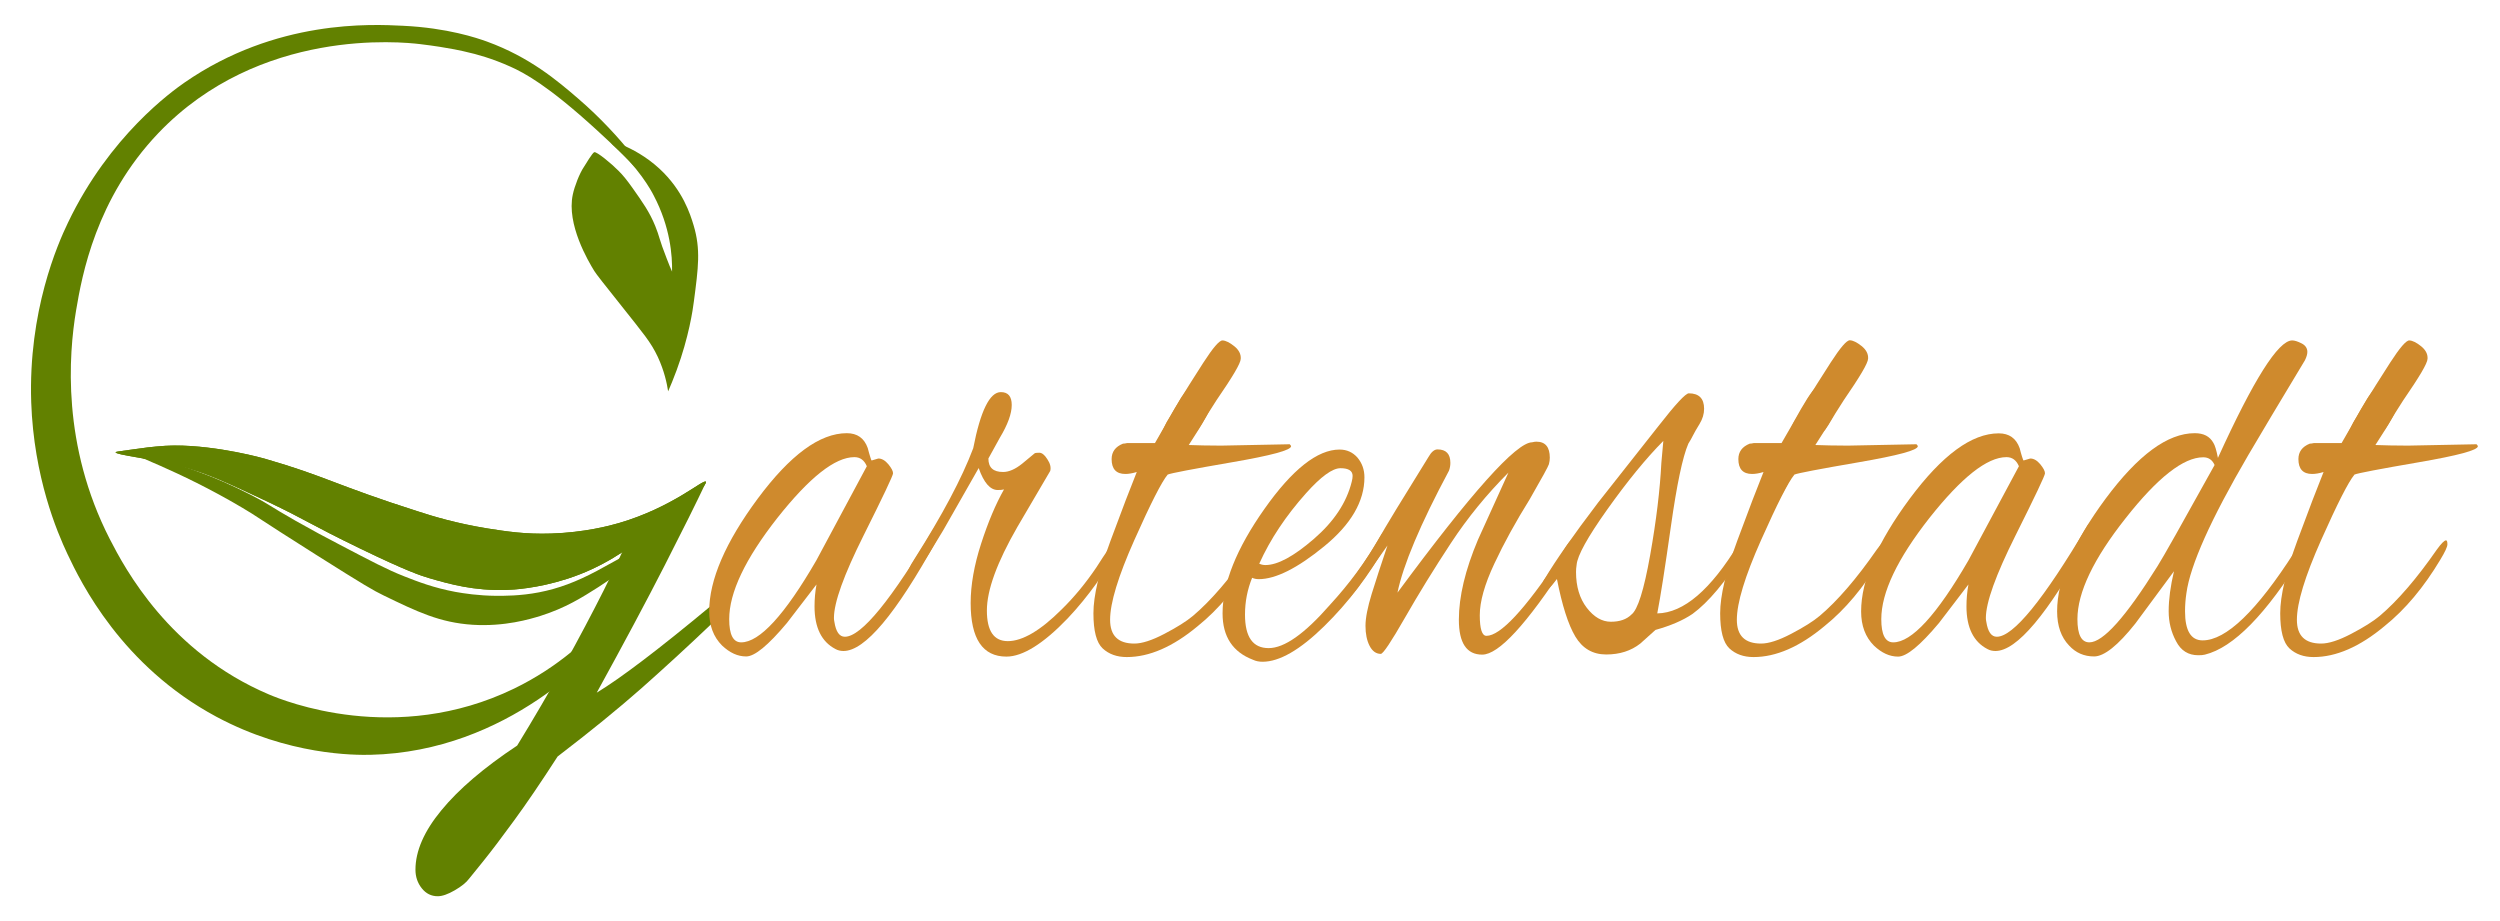 <?xml version="1.0" encoding="utf-8"?>
<!-- Generator: Adobe Illustrator 26.0.2, SVG Export Plug-In . SVG Version: 6.00 Build 0)  -->
<svg version="1.1" id="Ebene_1" xmlns="http://www.w3.org/2000/svg" xmlns:xlink="http://www.w3.org/1999/xlink" x="0px" y="0px"
	 viewBox="0 0 1649.4 607.7" style="enable-background:new 0 0 1649.4 607.7;" xml:space="preserve">
<style type="text/css">
	.st0{display:none;fill:#79AB32;}
	.st1{display:none;fill:#FFFFFF;}
	.st2{clip-path:url(#SVGID_00000111165833511043620440000008902510055389675421_);fill:#628100;}
	.st3{clip-path:url(#SVGID_00000006678278803129379760000013727585074319915917_);fill:#628100;}
	.st4{clip-path:url(#SVGID_00000178900830700553979560000015672364595496624555_);fill:#628100;}
	.st5{clip-path:url(#SVGID_00000175309552752551516800000000632113075900491173_);fill:#CF8A2D;}
	.st6{clip-path:url(#SVGID_00000024682371737100084200000017094393963508415162_);fill:#CF8A2D;}
	.st7{clip-path:url(#SVGID_00000005265681001953035330000014943652151867717302_);fill:#CF8A2D;}
	.st8{clip-path:url(#SVGID_00000163780278671583613340000005102268429307136657_);fill:#CF8A2D;}
	.st9{clip-path:url(#SVGID_00000054961645021204740430000006755618340592984989_);fill:#CF8A2D;}
	.st10{clip-path:url(#SVGID_00000010297691169191436090000011535856343095606712_);fill:#CF8A2D;}
	.st11{clip-path:url(#SVGID_00000133486704664746545730000014583364051145452442_);fill:#CF8A2D;}
	.st12{clip-path:url(#SVGID_00000179646895449444949970000005975371448278386607_);fill:#CF8A2D;}
	.st13{clip-path:url(#SVGID_00000084512713688944683090000014975398628230732931_);fill:#CF8A2D;}
	.st14{clip-path:url(#SVGID_00000101076983793334807730000011808241250709693581_);fill:#CF8A2D;}
	.st15{clip-path:url(#SVGID_00000074423689795307575010000011806920539165553830_);fill:#CF8A2D;}
	.st16{clip-path:url(#SVGID_00000152944969861825938090000008747451101740269735_);fill:#CF8A2D;}
	.st17{clip-path:url(#SVGID_00000047045290791113237320000012799276817140540345_);fill:#CF8A2D;}
	.st18{fill:#628100;}
	.st19{display:none;}
	.st20{display:inline;}
	.st21{clip-path:url(#SVGID_00000114771470815241900850000000919811195158992001_);fill:#628100;}
	.st22{display:none;fill:#A8DC60;}
	.st23{display:none;fill:url(#SVGID_00000000192399032484096240000007083609513253935551_);}
	.st24{display:none;fill:url(#SVGID_00000181792912717138859570000005883828593424420484_);}
</style>
<polygon class="st0" points="129.5,280.5 186.5,230.9 243.5,280.5 230.7,280.5 230.6,326.7 223.4,328.2 193.2,326.7 142.1,311.7 
	142.1,280.5 "/>
<polygon class="st0" points="230.5,317.6 287.5,268.1 344.5,317.6 331.8,317.6 331.6,363.9 324.4,365.3 294.3,363.9 243.1,348.9 
	243.1,317.6 "/>
<path class="st1" d="M262.5,338.5c0-3.7-0.1-7.4-0.1-11.2c-3-2.2-8.8-6.6-12.2-10.9c-0.3-0.3-0.9-1.1-1.3-2.2
	c-1.2-2.9-1.6-7.3,0.7-9.4c0.4-0.4,1.5-1.1,3.6-2.5c0.8-0.5,0.9-0.6,1.1-0.9c1.3-2-1.1-5.6-1.2-5.8c-1.3-1.9-2-1.5-3.3-3.2
	c-1.7-2.1-2.1-4.3-2.5-6.6c-0.6-3.3-0.9-5,0-6.7c0.8-1.8,1.9-1.8,5-5.5c1.6-1.9,1.7-2.4,1.8-2.9c0.2-1.8-1.2-3.4-2.9-5.5
	c-1.4-1.7-1.4-1.3-1.9-2.1c-1.7-2.8-1-7.6,1.6-10.1c1.7-1.6,2.9-0.9,4.5-2.8c0.4-0.5,0.7-1,2-5s1.2-3.8,1.5-4.3
	c0.3-0.6,2.6-4.5,6.6-4.5c2.9,0,5.3,1.9,6.3,3.7c1.4,2.4,1.2,5.4,1.1,6.3c-0.1,2-0.7,2.8-0.1,3.6c0.8,1.3,2.4,0.5,4.5,1.8
	c2.4,1.5,3.1,4.4,3.3,5.4c0.6,2.5,0.1,4.6-0.1,5.4c-0.4,1.4-0.7,1.6-1.7,4.4c-0.7,2-1.1,3-1,3.8c0.2,2.3,2,4,2.9,4.9
	c1.5,1.4,1.9,1,2.8,2.1c1.7,2,1.6,4.7,1.6,6.1c0,0.9-0.1,3.8-2.1,6.3c-1.5,1.9-2.4,1.4-4.5,3.8c-1.1,1.3-2.4,2.8-2.3,4.9
	c0.1,2,1.3,3.4,1.7,3.8c1.6,1.7,2.9,1.4,4,2.7c1.7,1.9,1.1,5.1,0.6,7.2c-1.1,5.4-4.7,8.7-5.8,9.6c-3.3,2.9-6.8,4.1-8.8,4.5
	c0.1,4.1,0.1,8.3,0.2,12.4C266.2,338.8,264.3,338.7,262.5,338.5z"/>
<path class="st1" d="M206.2,321.5c0-4.7,0-9.4,0-14c-1.6-1.2-4-3.1-6.5-5.6c-2.9-2.9-8-8.2-10.3-15.5c-0.8-2.7-1.6-6.8-0.8-13.5
	c2.5-19.6,18.5-53.3,20.3-57.2c11.3,25.4,18.4,44.8,19.8,51.6c0.7,3.6,1,7.3,1,7.3c0.4,4.8,0.7,8.1-0.2,11.9
	c-1.3,5.7-4.6,9.5-6.7,11.9c-3.4,4-7.1,6.5-10,8.1c0,4.9,0.1,9.9,0.1,14.8C211.2,321.3,206.7,321.4,206.2,321.5z"/>
<path class="st1" d="M331,354.5c-0.1-4.6-0.3-9.3-0.4-13.9c-8.1-3.4-13.7-7.7-17.1-10.7c-6.3-5.6-11.5-10.3-11.6-16.6
	c0-4.6,2.7-5.6,6.2-15.5c1.9-5.3,2.5-9,3.1-11.6c2.5-10.9,12.3-36.9,22.4-36.8c11.2,0.1,20.8,32,21.9,36.5c0.1,0.5,0.9,3.8,2.2,8.3
	c0.6,2,1.2,3.9,1.9,5.8c2.5,6.3,4.7,7.2,5.7,10.2c2.5,7.7-7.6,18-13.5,22.6c-5.5,4.1-11,6.1-14.8,7.1c-0.1,5.1-0.2,10.1-0.3,15.2
	C334.8,354.8,332.9,354.6,331,354.5z"/>
<g>
	<g>
		<defs>
			<rect id="SVGID_1_" x="-0.1" y="-66.3" width="1649.4" height="787.5"/>
		</defs>
		<clipPath id="SVGID_00000018957557302021115550000018000787036438261921_">
			<use xlink:href="#SVGID_1_"  style="overflow:visible;"/>
		</clipPath>
		<path style="clip-path:url(#SVGID_00000018957557302021115550000018000787036438261921_);fill:#628100;" d="M447.2,341.2
			c-4.7,14.4-12.9,34.9-27.9,57c0,0-6.8,10.1-14.6,19.2c-10.7,12.7-69,78.5-160.3,80.6c-10.3,0.2-54,0.4-101.6-25.1
			c-62.5-33.5-89.4-88.5-98.3-107.4c-6.8-14.4-22.2-50.7-23.9-100.1c-2-60.1,17.4-104.3,24.3-118.6c27.5-57.4,68.8-86.7,76.8-92.3
			C182.2,12.6,245.3,16,265.8,17c29.5,1.4,49,8.1,55.4,10.4c28.3,10.3,46.5,25.8,60.2,37.6c29.8,25.6,48.4,53.6,47.3,54.6
			c-0.7,0.6-11.3-12.2-35.2-34C361.1,56,345.7,48,336.8,44c-12-5.4-22.5-8.3-29.4-9.8c0,0-10.3-2.7-30.3-5.1
			c-11.7-1.4-105.8-11.3-172.7,58.8C63.3,131,54.1,181.6,50.2,204.8c-4.9,29.3-9.5,88.9,22.2,150.8c10,19.5,39.3,74.7,105.1,102.6
			c9.9,4.2,83.5,34,161.7-3.9c57.7-28,84.8-77.5,92.4-91.9c4.4-8.4,7.5-15.6,9.6-20.8C443.2,341.3,445.2,341.2,447.2,341.2z"/>
	</g>
	<g>
		<defs>
			<rect id="SVGID_00000088848170535122941570000003679286328747165323_" x="-0.1" y="-66.3" width="1649.4" height="787.5"/>
		</defs>
		<clipPath id="SVGID_00000025413195771793015070000005352220826189056150_">
			<use xlink:href="#SVGID_00000088848170535122941570000003679286328747165323_"  style="overflow:visible;"/>
		</clipPath>
		<path style="clip-path:url(#SVGID_00000025413195771793015070000005352220826189056150_);fill:#628100;" d="M403.2,94.5
			c18,15.7,26.4,31.1,28.1,34.5c11,20.9,12.3,39.9,12.1,50.2c-0.9-2-2.2-5.1-3.6-8.8c-5-12.7-4.7-14.5-7.5-21.3
			c-3.8-9.3-8.3-15.6-15-25.1c-3.7-5.2-6.2-8.3-9.2-11.3c-4.6-4.7-14.3-12.7-16-12.3c-1.2,0.3-5.8,8.1-6.9,9.8
			c-2.8,4.1-6.2,12.8-7.3,18.2c-4.2,19.6,10.2,43.9,14.2,50.4c1.2,2,6.9,9.2,18.3,23.5c13.9,17.6,18.9,23.2,23.6,33.2
			c4.3,9.3,6,17.4,6.8,22.7c1.5-3.4,3.5-8.2,5.6-13.9c8.1-22,10.7-39.9,11.4-45.5c2.9-22.2,4.6-34.2-0.2-50.2
			c-2.2-7.3-7.1-23-22.4-37.2c-9-8.3-18.3-13.1-24.5-15.7"/>
	</g>
	<g>
		<defs>
			<rect id="SVGID_00000083076756812161672570000002696073122415821995_" x="-0.1" y="-66.3" width="1649.4" height="787.5"/>
		</defs>
		<clipPath id="SVGID_00000018924051851507875750000002617870708538091162_">
			<use xlink:href="#SVGID_00000083076756812161672570000002696073122415821995_"  style="overflow:visible;"/>
		</clipPath>
		<path style="clip-path:url(#SVGID_00000018924051851507875750000002617870708538091162_);fill:#628100;" d="M465.5,318.8
			c-5.9,12.5-14.9,30.6-27,54.3c-12.1,23.7-27.1,51.7-44.8,83.9c15.7-9.5,40.9-28.6,75.4-57.3v12.2c-15.4,14.7-30.8,28.8-45.9,42.2
			c-15.2,13.4-33.6,28.4-55.3,45c-11.1,17.2-20.7,31.3-28.7,42.2c-8,11-14.9,20.1-20.7,27.3c-5.8,7.2-8.8,10.9-8.9,11
			c-1.9,2.6-5.1,5.2-9.6,7.8s-8.2,3.9-11.2,3.9c-4.2,0-7.7-1.7-10.5-5.2s-4.2-7.6-4.2-12.3c0-12.3,5.7-25.4,17.1-39.2
			c11.4-13.9,28-28.1,50-42.7c10.8-17.6,21.2-35.4,31.1-53.3s18.5-34.2,25.9-48.9c7.4-14.7,14.2-29.2,20.4-43.5"/>
	</g>
	<g>
		<defs>
			<rect id="SVGID_00000137827720303351502600000015288729258062989219_" x="-0.1" y="-66.3" width="1649.4" height="787.5"/>
		</defs>
		<clipPath id="SVGID_00000037684070873101188650000013519982615101035953_">
			<use xlink:href="#SVGID_00000137827720303351502600000015288729258062989219_"  style="overflow:visible;"/>
		</clipPath>
		<path style="clip-path:url(#SVGID_00000037684070873101188650000013519982615101035953_);fill:#CF8A2D;" d="M575.1,303.8l4.4-1.3
			c2.3,0,4.5,1.3,6.6,3.8c2.1,2.6,3.1,4.5,3.1,6c0,1.4-6.5,15.1-19.5,41.1s-19.5,44.1-19.5,54.3c0,0.9,0.1,1.7,0.3,2.6
			c1,6.5,3.3,9.8,6.9,9.8c10.9,0,30.8-24.4,59.7-73.2c0.6-1.1,1.4-1.7,2.2-1.7s1.3,1.1,1.3,3.2s-0.9,4.9-2.8,8.3
			c-26.8,48.5-47.2,72.8-61.3,72.8c-1.9,0-3.7-0.4-5.3-1.3c-9.2-4.8-13.8-14.2-13.8-28.1c0-4.8,0.4-9.6,1.3-14.5L519.2,411
			c-12.4,14.8-21.3,22.1-26.9,22.1s-10.8-2.4-15.9-7.2c-5.7-5.7-8.5-13.2-8.5-22.6c0-20.7,10.7-45.5,32-74.3
			c21.4-28.8,40.9-43.2,58.8-43.2c6.9,0,11.5,3.3,13.8,9.8c0.6,2.3,1.1,4.2,1.6,5.7C574.6,303,574.9,303.8,575.1,303.8 M481.1,408.5
			c0,10.2,2.6,15.3,7.9,15.3c12.1,0,28.7-18,49.6-54.1l33.3-62.1c-1.7-4-4.4-6-8.2-6c-12.8,0-29.7,13.4-50.9,40.2
			C491.7,368.7,481.1,390.9,481.1,408.5"/>
	</g>
	<g>
		<defs>
			<rect id="SVGID_00000058563473665708390890000006849526173636385726_" x="-0.1" y="-66.3" width="1649.4" height="787.5"/>
		</defs>
		<clipPath id="SVGID_00000138544990031547296150000006215166367599409316_">
			<use xlink:href="#SVGID_00000058563473665708390890000006849526173636385726_"  style="overflow:visible;"/>
		</clipPath>
		<path style="clip-path:url(#SVGID_00000138544990031547296150000006215166367599409316_);fill:#CF8A2D;" d="M664,433.2
			c-15.7,0-23.6-11.8-23.6-35.3c0-11.9,2.3-25,6.9-39.2c4.6-14.2,9.6-26.1,15.1-35.8c-1.1,0.3-2.4,0.4-4.1,0.4
			c-5,0-9.2-4.8-12.6-14.5l-23.3,40.9c-13,21.9-20.5,32.8-22.6,32.8c-1,0-1.6-0.6-1.6-1.7c0-2.8,1.8-7,5.3-12.3
			c18.2-28.7,31.1-52.9,38.6-72.8c4.8-24.7,10.9-37,18.2-37c4.8,0,7.2,2.8,7.2,8.5s-2.6,12.9-7.9,21.7l-7.5,13.6
			c0,6,3.2,8.9,9.7,8.9c3.8,0,8-1.8,12.6-5.5l8.2-6.8c0.4-0.3,1.5-0.4,3.1-0.4c1.7,0,3.5,1.4,5.3,4.3c1.9,2.8,2.5,5.4,1.9,7.7
			l-21.7,37c-13.4,23.3-20.1,41.6-20.1,55.1s4.6,20.2,13.8,20.2c9.6,0,21.5-6.9,35.5-20.9c8.4-8.2,16-17.5,22.9-27.7
			c6.5-10.2,10.1-15.3,10.7-15.3c1.5,0,2.2,1.1,2.2,3.2s-0.9,4.6-2.8,7.4L723.3,385c-5.7,7.9-11.9,15.6-18.9,23
			C688.3,424.8,674.7,433.2,664,433.2"/>
	</g>
	<g>
		<defs>
			<rect id="SVGID_00000145019512839826455920000006231371659829167011_" x="-0.1" y="-66.3" width="1649.4" height="787.5"/>
		</defs>
		<clipPath id="SVGID_00000111905429769808101040000009026642901880912020_">
			<use xlink:href="#SVGID_00000145019512839826455920000006231371659829167011_"  style="overflow:visible;"/>
		</clipPath>
		<path style="clip-path:url(#SVGID_00000111905429769808101040000009026642901880912020_);fill:#CF8A2D;" d="M805.7,294l45.2-0.9
			c0.6,0.6,0.9,1,0.9,1.3c0,2.6-13,6.1-39.1,10.6s-40.2,7.2-42.3,8.1c-4,4.8-11.3,19.2-22,43.2s-16,41.5-16,52.6
			c0,10.5,5.3,15.7,16,15.7c5,0,11.6-2.1,19.8-6.4s14.5-8.2,18.9-11.9c11.7-9.9,24.3-24.5,37.7-43.8c2.9-4,4.9-6,6-6
			c0.6,0,0.9,0.9,0.9,2.6s-1.6,5.1-4.7,10.2c-10.9,18.2-23.1,32.8-36.8,43.8c-16.3,13.6-31.9,20.4-46.8,20.4
			c-6.5,0-11.8-1.9-15.9-5.7c-4.1-3.8-6.1-11.6-6.1-23.2s3.8-27.6,11.3-47.9s13.3-35.4,17.3-45.3c-2.9,0.9-5.5,1.3-7.5,1.3
			c-6.1,0-9.1-3.3-9.1-9.8c0-4.8,2.5-8.2,7.5-10.2c0.6,0,1.6-0.1,2.8-0.4H762c3.8-6.5,8.1-14,12.9-22.6c5.9-10.2,9.8-15.3,11.9-15.3
			c2.1,0,4.7,1.1,7.9,3.4c3.1,2.3,4.7,5,4.7,8.1s-5,12.3-15.1,27.7C789.8,293.8,796.9,294,805.7,294"/>
	</g>
	<g>
		<defs>
			<rect id="SVGID_00000006668117017888677610000009202211414149170864_" x="-0.1" y="-66.3" width="1649.4" height="787.5"/>
		</defs>
		<clipPath id="SVGID_00000072250476246332148800000001256906738680400803_">
			<use xlink:href="#SVGID_00000006668117017888677610000009202211414149170864_"  style="overflow:visible;"/>
		</clipPath>
		<path style="clip-path:url(#SVGID_00000072250476246332148800000001256906738680400803_);fill:#CF8A2D;" d="M833,436.6
			c-2.3,0-4.4-0.4-6.3-1.3c-13.4-5.1-20.1-15.3-20.1-30.6c0-19.9,9.2-42.8,27.6-68.9c18.4-26.1,35-39.2,49.6-39.2
			c4.8,0,8.7,1.8,11.8,5.3c3,3.6,4.6,7.9,4.6,13c0,15.9-8.9,31.1-26.5,45.5c-17.7,14.5-32.1,21.7-43.2,21.7c-1.7,0-3.1-0.3-4.4-0.9
			c-3.1,7.7-4.7,15.7-4.7,24.3c0,14.8,5.2,22.1,15.6,22.1c10.4,0,23.8-9.5,40.4-28.5c12.8-13.9,23.7-28.7,32.7-44.3
			c1.9-3.4,3.5-5.1,4.9-5.1s2,0.9,2,2.6s-0.8,4.1-2.5,7.2c-11.3,20.1-24.9,38-40.8,53.6C857.7,428.8,844.1,436.6,833,436.6
			 M892.4,314c0-3.4-2.7-5.1-8-5.1s-12.9,5.5-22.8,16.6c-13.2,14.8-23.5,30.2-30.8,46.4c1.3,0.6,2.6,0.9,4.1,0.9
			c8,0,18.6-5.7,31.9-17.2c13.3-11.5,21.6-24,25-37.7C892.2,316.4,892.4,315.1,892.4,314"/>
	</g>
	<g>
		<defs>
			<rect id="SVGID_00000142891407869036005370000015449023581740956569_" x="-0.1" y="-66.3" width="1649.4" height="787.5"/>
		</defs>
		<clipPath id="SVGID_00000035513928876809418660000008473653829620937621_">
			<use xlink:href="#SVGID_00000142891407869036005370000015449023581740956569_"  style="overflow:visible;"/>
		</clipPath>
		<path style="clip-path:url(#SVGID_00000035513928876809418660000008473653829620937621_);fill:#CF8A2D;" d="M948.4,296.5
			c5.7,0,8.5,3,8.5,8.9c0,1.7-0.3,3.4-0.9,5.1c-19,35.5-30.3,62.4-34,80.5c48.8-66.1,78.4-99.2,88.9-99.2c1-0.3,2-0.4,2.8-0.4
			c5.9,0,8.8,3.6,8.8,10.6c0,1.4-0.2,2.8-0.6,4.3c-0.4,1.4-4.6,9.1-12.6,23c-9.2,14.8-17,28.9-23.4,42.6c-6.4,13.6-9.6,25-9.6,34
			c0,9.1,1.5,13.6,4.4,13.6c9.2,0,25.2-17.2,48.1-51.5c0.4-0.6,1.1-1.8,2.2-3.8c3.1-5.1,5-7.7,5.7-7.7c0.6,0,0.9,1.4,0.9,4.3
			c0,2.8-1.5,6.5-4.4,11.1c-26,40-44.4,60-55.3,60c-10.3,0-15.4-7.7-15.4-23s4.2-32.9,12.6-52.8l20.1-44.3
			c-14.2,14.2-26.9,29.7-38,46.6s-21.2,33.3-30.3,49.2c-9.1,15.9-14.4,23.8-15.9,23.8c-3.1,0-5.6-1.8-7.4-5.3
			c-1.8-3.5-2.7-7.9-2.7-13.2c0-5.2,1.4-12.3,4.1-21.1c2.7-8.8,6.2-19.4,10.4-31.9l-18.9,26.8c-4.6,6.2-7.5,9.4-8.6,9.4
			s-1.7-0.9-1.7-2.8c0-1.8,0.8-3.9,2.5-6.2c7.8-10.5,14.5-20.6,20.1-30.2c5.4-9.6,16.7-28.1,33.6-55.3
			C944.3,298.2,946.3,296.5,948.4,296.5"/>
	</g>
	<g>
		<defs>
			<rect id="SVGID_00000169524393205807072160000011344209533740491445_" x="-0.1" y="-66.3" width="1649.4" height="787.5"/>
		</defs>
		<clipPath id="SVGID_00000140712853773746920230000011738884399748037279_">
			<use xlink:href="#SVGID_00000169524393205807072160000011344209533740491445_"  style="overflow:visible;"/>
		</clipPath>
		<path style="clip-path:url(#SVGID_00000140712853773746920230000011738884399748037279_);fill:#CF8A2D;" d="M1082.2,424.6
			c-6.1,4.8-13.6,7.2-22.5,7.2s-15.7-4-20.4-11.9c-4.7-7.9-8.7-20.6-12.1-37.9c-3.8,5.1-6.4,7.7-7.9,7.7c-1,0-1.6-1-1.6-3
			s0.5-3.7,1.6-5.1c6.9-11.6,18.6-28.4,35.2-50.2l39.6-50.2c11.3-14.5,18-21.7,20.1-21.7c6.7,0,10.1,3.4,10.1,10.2c0,3.4-1,6.7-3,10
			s-3.5,5.8-4.4,7.7c-0.9,1.8-1.9,3.6-3,5.3c-3.8,8.8-7.6,27-11.5,54.5s-6.9,46.7-9,57.5c17.4-0.3,35.3-15.6,53.7-46
			c2.1-2.8,3.7-4.3,4.7-4.3s1.6,0.9,1.6,2.8c0,1.8-0.9,4.3-2.8,7.4c-12.2,19.3-23.5,32.8-33.9,40.4c-6.3,4.3-14.5,7.8-24.5,10.6
			L1082.2,424.6z M1039.8,377.4c0,9.6,2.4,17.5,7.1,23.6s10,9.2,15.9,9.2s10.4-1.6,13.5-4.7c4.2-3.1,8.3-16.2,12.4-39.2
			s6.5-43.3,7.4-60.9l1.3-14.5c-11.5,11.6-23.8,26.7-36.9,45.1s-19.8,30.6-20.3,36.6C1039.9,374.4,1039.8,376,1039.8,377.4"/>
	</g>
	<g>
		<defs>
			<rect id="SVGID_00000125589921726654460980000009797571844020798130_" x="-0.1" y="-66.3" width="1649.4" height="787.5"/>
		</defs>
		<clipPath id="SVGID_00000170242788503188335280000003496101571511301269_">
			<use xlink:href="#SVGID_00000125589921726654460980000009797571844020798130_"  style="overflow:visible;"/>
		</clipPath>
		<path style="clip-path:url(#SVGID_00000170242788503188335280000003496101571511301269_);fill:#CF8A2D;" d="M1219.2,294l45.2-0.9
			c0.6,0.6,0.9,1,0.9,1.3c0,2.6-13,6.1-39.1,10.6s-40.2,7.2-42.3,8.1c-4,4.8-11.3,19.2-22,43.2s-16,41.5-16,52.6
			c0,10.5,5.3,15.7,16,15.7c5,0,11.6-2.1,19.8-6.4c8.2-4.3,14.5-8.2,18.9-11.9c11.7-9.9,24.3-24.5,37.7-43.8c2.9-4,4.9-6,6-6
			c0.6,0,0.9,0.9,0.9,2.6s-1.6,5.1-4.7,10.2c-10.9,18.2-23.1,32.8-36.8,43.8c-16.3,13.6-31.9,20.4-46.8,20.4
			c-6.5,0-11.8-1.9-15.9-5.7c-4.1-3.8-6.1-11.6-6.1-23.2s3.8-27.6,11.3-47.9s13.3-35.4,17.3-45.3c-2.9,0.9-5.5,1.3-7.5,1.3
			c-6.1,0-9.1-3.3-9.1-9.8c0-4.8,2.5-8.2,7.5-10.2c0.6,0,1.6-0.1,2.8-0.4h18.2c3.8-6.5,8.1-14,12.9-22.6
			c5.9-10.2,9.8-15.3,11.9-15.3s4.7,1.1,7.9,3.4c3.1,2.3,4.7,5,4.7,8.1s-5,12.3-15.1,27.7C1203.3,293.8,1210.4,294,1219.2,294"/>
	</g>
	<g>
		<defs>
			<rect id="SVGID_00000120558342805011758950000014450776909677376681_" x="-0.1" y="-66.3" width="1649.4" height="787.5"/>
		</defs>
		<clipPath id="SVGID_00000122693191224890871100000018028554197574085772_">
			<use xlink:href="#SVGID_00000120558342805011758950000014450776909677376681_"  style="overflow:visible;"/>
		</clipPath>
		<path style="clip-path:url(#SVGID_00000122693191224890871100000018028554197574085772_);fill:#CF8A2D;" d="M1335.1,303.8l4.4-1.3
			c2.3,0,4.5,1.3,6.6,3.8c2.1,2.6,3.1,4.5,3.1,6c0,1.4-6.5,15.1-19.5,41.1s-19.5,44.1-19.5,54.3c0,0.9,0.1,1.7,0.3,2.6
			c1,6.5,3.3,9.8,6.9,9.8c10.9,0,30.8-24.4,59.7-73.2c0.6-1.1,1.4-1.7,2.2-1.7c0.8,0,1.3,1.1,1.3,3.2s-0.9,4.9-2.8,8.3
			c-26.8,48.5-47.2,72.8-61.3,72.8c-1.9,0-3.7-0.4-5.3-1.3c-9.2-4.8-13.8-14.2-13.8-28.1c0-4.8,0.4-9.6,1.3-14.5l-19.5,25.5
			c-12.4,14.8-21.3,22.1-26.9,22.1s-10.8-2.4-15.9-7.2c-5.7-5.7-8.5-13.2-8.5-22.6c0-20.7,10.7-45.5,32-74.3
			c21.4-28.8,40.9-43.2,58.8-43.2c6.9,0,11.5,3.3,13.8,9.8c0.6,2.3,1.1,4.2,1.6,5.7C1334.6,303,1334.9,303.8,1335.1,303.8
			 M1241.2,408.5c0,10.2,2.6,15.3,7.9,15.3c12.1,0,28.7-18,49.6-54.1l33.3-62.1c-1.7-4-4.4-6-8.2-6c-12.8,0-29.7,13.4-50.9,40.2
			C1251.8,368.7,1241.2,390.9,1241.2,408.5"/>
	</g>
	<g>
		<defs>
			<rect id="SVGID_00000052077902655733428110000003383797705022386623_" x="-0.1" y="-66.3" width="1649.4" height="787.5"/>
		</defs>
		<clipPath id="SVGID_00000073703960940552661500000017115834917258130569_">
			<use xlink:href="#SVGID_00000052077902655733428110000003383797705022386623_"  style="overflow:visible;"/>
		</clipPath>
		<path style="clip-path:url(#SVGID_00000073703960940552661500000017115834917258130569_);fill:#CF8A2D;" d="M1463.3,302.1
			c23.5-51.6,39.8-77.5,49-77.5c1.5,0,3.5,0.6,6.1,1.9c2.6,1.3,3.9,3.2,3.9,5.7c0,1.4-0.5,3.3-1.6,5.5
			c-16.8,27.8-29.2,48.7-37.4,62.6c-24.7,42.3-38.3,72.6-40.8,91.1c-0.6,4-0.9,7.9-0.9,11.9c0,12.8,3.9,19.2,11.6,19.2
			c15.5,0,35.7-19.4,60.6-58.3c2.1-2.8,3.9-4.5,5.3-4.9c1.5-0.4,2.2,0.1,2.2,1.5s-0.6,3.1-1.9,5.1c-24.3,39.4-45.9,61.4-64.7,66
			c-1.1,0.3-2.5,0.4-4.4,0.4c-6.5,0-11.4-3-14.6-9.2c-3.3-6.1-4.9-12.7-4.9-19.8c0-7.9,1.2-16.7,3.5-26.4l-25.5,34.5
			c-11.5,14.5-20.6,21.7-27.2,21.7s-12.1-2.4-16.5-7.2c-5.2-5.4-7.9-12.9-7.9-22.6c0-20.7,10.7-45.5,32-74.3
			c21.4-28.8,40.9-43.2,58.8-43.2c5.9,0,9.9,2.1,12.3,6.4C1461.3,293.7,1462.3,297,1463.3,302.1 M1370.6,408.5
			c0,10.2,2.6,15.3,7.9,15.3c9,0,24-16.7,44.9-50.2c3.8-6,16.3-28.2,37.7-66.8c-1.5-3.4-4-5.1-7.5-5.1c-13,0-30.1,13.4-51.2,40.2
			C1381.2,368.7,1370.6,390.9,1370.6,408.5"/>
	</g>
	<g>
		<defs>
			<rect id="SVGID_00000179641234953659904290000010194288473978891906_" x="-0.1" y="-66.3" width="1649.4" height="787.5"/>
		</defs>
		<clipPath id="SVGID_00000063600744304347721800000015422712288693718199_">
			<use xlink:href="#SVGID_00000179641234953659904290000010194288473978891906_"  style="overflow:visible;"/>
		</clipPath>
		<path style="clip-path:url(#SVGID_00000063600744304347721800000015422712288693718199_);fill:#CF8A2D;" d="M1588.7,294l45.2-0.9
			c0.6,0.6,0.9,1,0.9,1.3c0,2.6-13,6.1-39.1,10.6s-40.2,7.2-42.3,8.1c-4,4.8-11.3,19.2-22,43.2s-16,41.5-16,52.6
			c0,10.5,5.3,15.7,16,15.7c5,0,11.6-2.1,19.8-6.4c8.2-4.3,14.5-8.2,18.9-11.9c11.7-9.9,24.3-24.5,37.7-43.8c2.9-4,4.9-6,6-6
			c0.6,0,0.9,0.9,0.9,2.6s-1.6,5.1-4.7,10.2c-10.9,18.2-23.1,32.8-36.8,43.8c-16.3,13.6-31.9,20.4-46.8,20.4
			c-6.5,0-11.8-1.9-15.9-5.7c-4.1-3.8-6.1-11.6-6.1-23.2s3.8-27.6,11.3-47.9s13.3-35.4,17.3-45.3c-2.9,0.9-5.5,1.3-7.5,1.3
			c-6.1,0-9.1-3.3-9.1-9.8c0-4.8,2.5-8.2,7.5-10.2c0.6,0,1.6-0.1,2.8-0.4h18.2c3.8-6.5,8.1-14,12.9-22.6
			c5.9-10.2,9.8-15.3,11.9-15.3s4.7,1.1,7.9,3.4c3.1,2.3,4.7,5,4.7,8.1s-5,12.3-15.1,27.7C1572.8,293.8,1579.9,294,1588.7,294"/>
	</g>
	<g>
		<defs>
			<rect id="SVGID_00000052062625014418058350000001604963863849181851_" x="-0.1" y="-66.3" width="1649.4" height="787.5"/>
		</defs>
		<clipPath id="SVGID_00000173844668247796836310000003987562687650315662_">
			<use xlink:href="#SVGID_00000052062625014418058350000001604963863849181851_"  style="overflow:visible;"/>
		</clipPath>
		<path style="clip-path:url(#SVGID_00000173844668247796836310000003987562687650315662_);fill:#CF8A2D;" d="M1585.5,264.2
			c10.7-15.6,16-24.4,16.1-27.5c0.2-3.1-1.3-5.9-4.3-8.3c-3-2.4-5.6-3.7-7.7-3.8s-6.3,4.8-12.7,14.7c-3.4,5.3-6.5,10.1-9.3,14.6
			c0,0-4.4,7-4.4,7.1c-0.1-0.1-2.4,3.9-5,8.3c-2,3.3-4,6.9-5.6,9.4c-4.5,9.7-13.9,25.5-22.5,45.4s3.8,23.8,15.7,0.4
			c12-23.4,22.1-35.2,26.4-39.9c1.2-0.4,4.8-6.7,7.9-11.9C1583.6,267.2,1583.9,266.7,1585.5,264.2z"/>
	</g>
	<g>
		<defs>
			<rect id="SVGID_00000010296373592984202190000016901799379566838157_" x="-0.1" y="-66.3" width="1649.4" height="787.5"/>
		</defs>
		<clipPath id="SVGID_00000144306552376678916520000011467968337349772467_">
			<use xlink:href="#SVGID_00000010296373592984202190000016901799379566838157_"  style="overflow:visible;"/>
		</clipPath>
		<path style="clip-path:url(#SVGID_00000144306552376678916520000011467968337349772467_);fill:#CF8A2D;" d="M1216.4,264.1
			c10.7-15.6,16-24.4,16.1-27.5c0.2-3.1-1.3-5.9-4.3-8.3c-3-2.4-5.6-3.7-7.7-3.8s-6.3,4.8-12.7,14.7c-3.4,5.3-6.5,10.1-9.3,14.6
			c0,0-4.4,7-4.4,7.1c-0.1-0.1-2.4,3.9-5,8.3c-2,3.3-4,6.9-5.6,9.4c-4.5,9.7-13.9,25.5-22.5,45.4s3.8,23.8,15.7,0.4
			c12-23.4,22.1-35.2,26.4-39.9c1.2-0.4,4.8-6.7,7.9-11.9C1214.5,267.2,1214.8,266.6,1216.4,264.1z"/>
	</g>
	<g>
		<defs>
			<rect id="SVGID_00000023261585695852734960000015393191797457574568_" x="-0.1" y="-66.3" width="1649.4" height="787.5"/>
		</defs>
		<clipPath id="SVGID_00000088852061826002285530000011629328788339289738_">
			<use xlink:href="#SVGID_00000023261585695852734960000015393191797457574568_"  style="overflow:visible;"/>
		</clipPath>
		<path style="clip-path:url(#SVGID_00000088852061826002285530000011629328788339289738_);fill:#CF8A2D;" d="M802.5,264.2
			c10.7-15.6,16-24.4,16.1-27.5c0.2-3.1-1.3-5.9-4.3-8.3c-3-2.4-5.6-3.7-7.7-3.8c-2.1-0.1-6.3,4.8-12.7,14.7
			c-3.4,5.3-6.5,10.1-9.3,14.6c0,0-4.4,7-4.4,7.1c-0.1-0.1-2.4,3.9-5,8.3c-2,3.3-4,6.9-5.6,9.4c-4.5,9.7-13.9,25.5-22.5,45.4
			s3.8,23.8,15.7,0.4c12-23.4,22.1-35.2,26.4-39.9c1.2-0.4,4.8-6.7,7.9-11.9C800.6,267.2,800.9,266.7,802.5,264.2z"/>
	</g>
</g>
<path class="st18" d="M84.4,297.4c0.6-1.5,26.8,6.9,40.3,11.6c2.5,0.9,4.8,1.7,8,2.9c8.1,3,19.4,7.7,33.4,14.9
	c11.8,6.1,11,6.6,29.1,16.9c11.3,6.4,19.6,10.8,29,15.7c21,11,31.4,16.5,42.4,20.8c9.4,3.7,19.5,7.6,33.8,10.3
	c5.6,1,15.1,2.5,27,2.6c5.1,0,15.8,0.1,28.2-2.3c12.9-2.5,24.6-6.9,38.3-14.2c36.8-19.6,51.2-32,41.9-23
	c-11.1,10.8-23,22.3-41.1,33.8c-10.7,6.8-21.6,13.7-38,18.9c-7.1,2.2-23.7,7.2-44.8,5.9c-21.8-1.4-36.8-8.7-58.7-19.3
	c-6.8-3.3-12.4-6.5-44.7-26.9c-41-25.9-38.1-24.8-48.8-31.1C117.1,309.7,83.7,299.1,84.4,297.4z"/>
<g class="st19">
	<g class="st20">
		<path class="st18" d="M422.7,373.5l3.6-21.6c3.1,1.1,24.3-21.6,24.4-26.1c-10.5,46.5-20.3,127.4-28.6,217.4
			c-0.4,5.1-1.8,8.3-4,9.4c-2.3,1.2-4.2,0.2-5.8-2.9c-4.4-8.5-5.3-28.6-2.8-60.5l3.5-62"/>
	</g>
</g>
<g>
	<g>
		<path id="SVGID_3_" class="st18" d="M103,294.6c-2.8,0.3-5.7,0.6-5.7,0.6c-5,0.7-9.1,1.2-11.8,1.6c-8.4,1.1-9.2,1.3-9.2,1.6
			c-0.2,1.7,22.1,3.9,43.5,9.4c17,4.4,30.2,10.7,56.8,23.2c25.9,12.3,28.1,15,61,30.9c30.8,14.9,40,17.9,45.8,19.6
			c13.4,3.9,29.4,8.4,50.9,7.7c4-0.1,20.1-0.9,40.2-7.4c23.3-7.6,38.6-18.7,55.9-31.5c19.4-14.4,36.7-30.6,35.3-32.5
			c-1.5-2-21.8,16.9-57.4,27.3c-6.2,1.8-22.7,6.2-44.6,6.9c-17.2,0.6-30.2-1.5-41.7-3.3c-21.1-3.4-36.7-8.2-45.9-11.2
			c-54.7-17.4-61.2-23.3-101.5-34.9c0,0-30.3-8.7-59.6-8.7C111,294,106.9,294.2,103,294.6"/>
	</g>
	<g>
		<defs>
			<path id="SVGID_00000075143592079171376910000014308469366420619680_" d="M103,294.6c-2.8,0.3-5.7,0.6-5.7,0.6
				c-5,0.7-9.1,1.2-11.8,1.6c-8.4,1.1-9.2,1.3-9.2,1.6c-0.2,1.7,22.1,3.9,43.5,9.4c17,4.4,30.2,10.7,56.8,23.2
				c25.9,12.3,28.1,15,61,30.9c30.8,14.9,40,17.9,45.8,19.6c13.4,3.9,29.4,8.4,50.9,7.7c4-0.1,20.1-0.9,40.2-7.4
				c23.3-7.6,38.6-18.7,55.9-31.5c19.4-14.4,36.7-30.6,35.3-32.5c-1.5-2-21.8,16.9-57.4,27.3c-6.2,1.8-22.7,6.2-44.6,6.9
				c-17.2,0.6-30.2-1.5-41.7-3.3c-21.1-3.4-36.7-8.2-45.9-11.2c-54.7-17.4-61.2-23.3-101.5-34.9c0,0-30.3-8.7-59.6-8.7
				C111,294,106.9,294.2,103,294.6"/>
		</defs>
		<clipPath id="SVGID_00000096747083120914155350000017821480686131831968_">
			<use xlink:href="#SVGID_00000075143592079171376910000014308469366420619680_"  style="overflow:visible;"/>
		</clipPath>
		
			<rect x="76.1" y="294" style="clip-path:url(#SVGID_00000096747083120914155350000017821480686131831968_);fill:#628100;" width="390.9" height="95.9"/>
	</g>
</g>
<path class="st22" d="M189.8,318.6c-0.6-8.3-1.2-16.6-1.9-25c0.2-0.4,7.2-5.3,11.1-8.7c2.3-2,6.5-6.8,11.2-12
	c7.4-8.4,13.4-29.3,2.8-52.8c-6.7-14.8-8.4-18.4-30.2-48.9c-33.2,32-40.3,66-35.8,82.4c2.6,9.5,9.8,20.5,11.7,22.9
	c2.2,2.7,4.7,5.1,9.7,9.9c0.5,0.5,7,5.8,7.3,6.2c-0.1,1.2-0.4,6.2-0.5,8c-0.1,0.9-1.5,17-1.2,18.1c0.2,0.7,0.8,3,3.2,4.3
	c2.3,1.3,7.9,1.7,10.2,0.3C189,322.4,189.9,320.6,189.8,318.6z M194.7,273.8c-3,2.7-5.9,4.6-8.1,5.8c-0.5-6.6-1-13.2-1.5-19.9
	c-0.3-1.4-1.6-2.5-3-2.6s-2.7,0.6-3.1,1.8c-0.6,6.7-1.1,13.4-1.7,20.2c-3.5-2.3-14.1-9.9-17.9-23c-2.8-9.6-0.4-17.6,0.3-20.9
	c1.8-8.2,17.1-33.6,21.7-36.6c0.6,0.7,3,3.2,4,4.9c2.8,4.4,16.5,20.3,20.3,41.3c1.1,6,0.5,9,0.4,9.9c-1.3,8.3-6.5,14.1-8.3,16.1
	C197.4,271.2,196.3,272.4,194.7,273.8z"/>
<path class="st22" d="M278.8,354.3c-0.9-12.5-1.8-25-2.7-37.5c0.3-0.6,11.6-8.4,18-13.8c3.8-3.2,10.6-10.7,18.1-18.9
	c12-13.1,21.9-45.1,5.2-79.9c-10.6-21.9-13.3-27.2-47.8-71.8C215.7,182.7,203.9,234.5,211,259c4,14.2,15.5,30.4,18.5,33.7
	c3.4,3.9,7.5,7.4,15.4,14.4c0.8,0.7,11.1,8.3,11.6,8.8c-0.2,1.9-0.8,9.3-1,12.1c-0.1,1.4-2.7,25.7-2.2,27.4c0.3,1.1,1.3,4.5,5,6.3
	c3.7,1.9,12.7,2,16.4-0.2C277.5,360,279,357.2,278.8,354.3z M287.3,286.3c-4.9,4.3-9.6,7.3-13,9.2c-0.7-10-1.4-19.9-2.2-29.9
	c-0.5-2.1-2.5-3.7-4.8-3.8c-2.2-0.1-4.3,1.1-5.1,3c-1,10.2-1.9,20.3-2.9,30.5c-5.6-3.3-22.6-14-28.5-33.5
	c-4.3-14.3-0.5-26.5,0.8-31.6c3-12.4,27.9-51.9,35.3-56.6c1,1,4.7,4.7,6.4,7.1c4.5,6.4,26.2,29.5,32.1,61c1.7,8.9,0.7,13.5,0.4,14.9
	c-2.2,12.6-10.6,21.7-13.5,24.8C291.6,282.2,289.8,284,287.3,286.3z"/>
<path class="st22" d="M336.6,372.5c-0.7-9-1.5-17.9-2.2-26.9c0.2-0.4,8.2-6.5,12.8-10.7c2.7-2.4,7.5-8.1,12.8-14.3
	c8.5-9.9,15.4-33.3,3.2-57.7c-7.7-15.3-9.7-19.1-34.7-49.8c-38.1,38.4-46.2,76.1-41,93.5c3,10,11.3,21.2,13.4,23.5
	c2.5,2.7,5.4,5,11.1,9.7c0.6,0.5,8,5.6,8.4,5.9c-0.1,1.4-0.5,6.7-0.6,8.7c-0.1,1-1.7,18.6-1.4,19.8c0.2,0.8,1,3.2,3.6,4.4
	c2.7,1.2,9.1,0.9,11.7-0.8C335.8,376.7,336.8,374.6,336.6,372.5z M342.3,323.2c-3.5,3.3-6.8,5.6-9.3,7.1c-0.6-7.1-1.2-14.3-1.7-21.4
	c-0.3-1.5-1.8-2.5-3.5-2.5c-1.6,0-3.1,1-3.6,2.3c-0.6,7.4-1.2,14.7-1.9,22.1c-4.1-2.1-16.2-9.2-20.6-23c-3.2-10.1-0.5-19,0.3-22.8
	c2.1-9.1,19.6-38.4,24.8-42.1c0.7,0.7,3.4,3.2,4.6,4.8c3.2,4.5,18.9,20.2,23.4,42.6c1.3,6.4,0.6,9.7,0.4,10.7
	c-1.5,9.1-7.4,16-9.5,18.4C345.3,320.1,344.1,321.5,342.3,323.2z"/>
<linearGradient id="SVGID_00000140732590056399916530000012460344481127485580_" gradientUnits="userSpaceOnUse" x1="76.399" y1="-172.803" x2="465.579" y2="-172.803" gradientTransform="matrix(1 0 0 1 0 514.57)">
	<stop  offset="0" style="stop-color:#4E6B3B"/>
	<stop  offset="1" style="stop-color:#84AC6E"/>
</linearGradient>
<path style="display:none;fill:url(#SVGID_00000140732590056399916530000012460344481127485580_);" d="M76.4,298.4
	c0-0.3,0.8-0.4,9.2-1.6c2.7-0.4,6.7-0.9,11.8-1.6c0,0,2.9-0.3,5.7-0.6c32.4-3.1,71.5,8.2,71.5,8.2c40.2,11.5,46.8,17.5,101.4,34.9
	c9.2,2.9,24.8,7.8,45.9,11.2c11.5,1.9,24.5,3.9,41.7,3.3c21.8-0.7,38.3-5.1,44.5-6.9c35.6-10.4,55.9-29.3,57.4-27.3
	c1.4,1.8-16,18.1-35.3,32.5c-17.3,12.8-32.5,23.9-55.8,31.5c-20,6.5-36.2,7.3-40.2,7.4c-21.5,0.7-37.5-3.8-50.9-7.7
	c-5.8-1.7-15-4.7-45.7-19.6c-32.9-16-35.1-18.7-61-30.9c-26.5-12.6-39.8-18.9-56.8-23.2C98.5,302.2,76.2,300.1,76.4,298.4z"/>
<linearGradient id="SVGID_00000117641276952084655300000012735349947209098629_" gradientUnits="userSpaceOnUse" x1="80.094" y1="-132.194" x2="341.201" y2="-132.194" gradientTransform="matrix(1 0 0 1 0 514.57)">
	<stop  offset="0" style="stop-color:#4E6B3B"/>
	<stop  offset="0.392" style="stop-color:#61824D"/>
	<stop  offset="1" style="stop-color:#84AC6E"/>
</linearGradient>
<path style="display:none;fill:url(#SVGID_00000117641276952084655300000012735349947209098629_);" d="M80.3,325
	c0.9-1,31.3,12.5,31.5,12.6c14,6.3,25.2,13,31.7,17.1c11.8,7.4,20.2,13.4,32.5,22.2c16.9,12.1,18.1,13.6,30.3,22
	c10.4,7,16.9,11.4,26.5,16.5c8.1,4.3,17,9,29.5,12.8c7.8,2.3,20.6,5.4,36.3,5.7c24.4,0.4,42.4-6.2,42.6-5.4
	c0.1,0.6-9.9,3.7-20.9,6.1c-6.9,1.5-15.2,2.9-26.4,3.8c-12.2,1.1-25.6,2.2-42.7,0.6c-19.2-1.8-33.2-6.3-42.7-9.3
	c-24.8-7.9-42.3-18.1-49.1-22.3c-18.8-11.5-31.5-23.2-37-28.4c-2.3-2.2-12-14.1-31.5-37.7C84,332.8,79,326.6,80.3,325z"/>
</svg>
